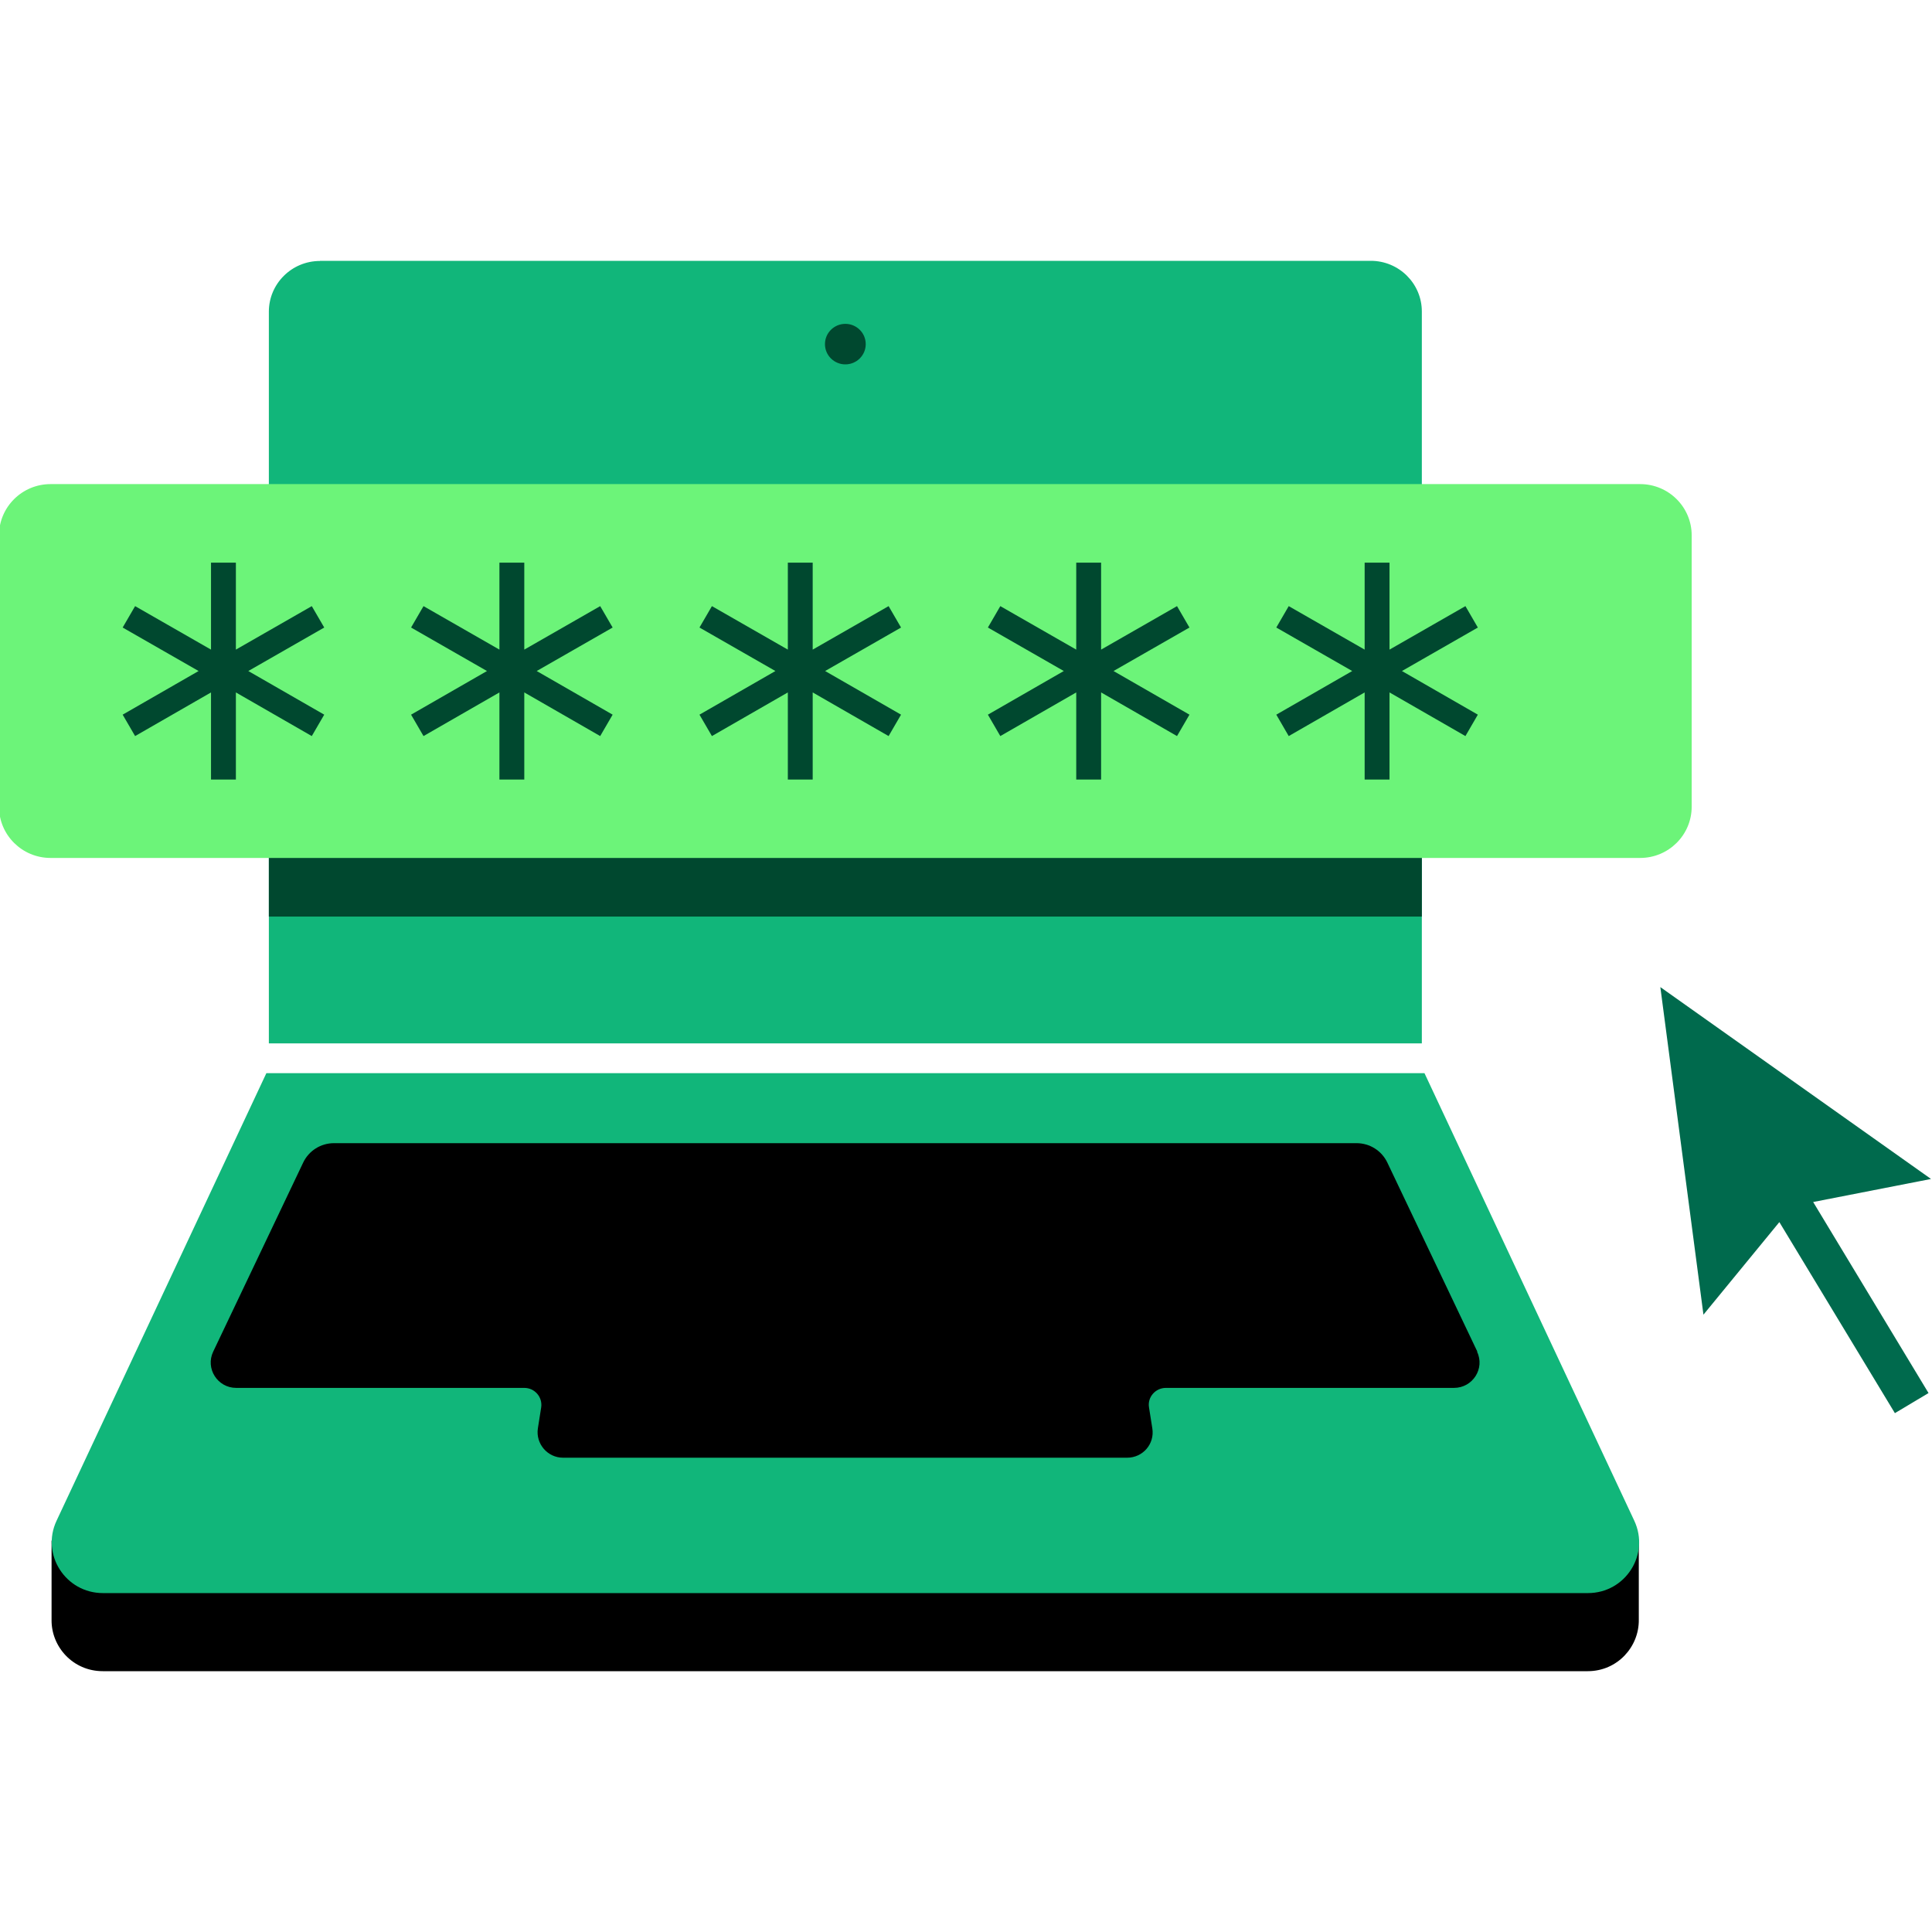 <svg width="100" height="100" viewBox="0 0 100 100" fill="none" xmlns="http://www.w3.org/2000/svg">
<rect x="0" y="0" width="100" height="100" fill="#808080" stroke="none"/>
<g clip-path="url(#clip0_5666_6736)">
<rect width="100" height="100" fill="white"/>
<path d="M84.832 79.74H83.168L73.722 59.59H13.779L4.333 79.74H2.669V83.841C2.652 85.238 3.776 86.5 5.32 86.5H82.181C83.717 86.5 84.841 85.238 84.824 83.841V79.74H84.832Z" fill="black"/>
<path d="M73.731 55.547H13.787L2.926 78.716C2.111 80.455 3.389 82.458 5.328 82.458H82.19C84.129 82.458 85.407 80.463 84.592 78.716L73.731 55.547Z" fill="#11B67A"/>
<path d="M16.559 13.5H70.951C72.41 13.5 73.594 14.676 73.594 16.125V54.006H13.916V16.134C13.916 14.685 15.1 13.508 16.559 13.508V13.5Z" fill="#11B67A"/>
<path d="M76.468 69.962L71.809 60.176C71.517 59.562 70.9 59.17 70.213 59.17H17.288C16.602 59.17 15.984 59.562 15.692 60.176L11.034 69.962C10.622 70.831 11.257 71.837 12.226 71.837H27.137C27.677 71.837 28.089 72.314 28.012 72.843L27.84 73.934C27.72 74.727 28.338 75.451 29.145 75.451H58.34C59.155 75.451 59.773 74.735 59.644 73.934L59.472 72.843C59.386 72.314 59.807 71.837 60.347 71.837H75.258C76.228 71.837 76.871 70.831 76.451 69.962H76.468Z" fill="black"/>
<path d="M43.755 18.86C44.338 18.86 44.81 18.391 44.81 17.812C44.81 17.233 44.338 16.763 43.755 16.763C43.172 16.763 42.7 17.233 42.7 17.812C42.7 18.391 43.172 18.86 43.755 18.86Z" fill="#00482F"/>
<path d="M73.594 43.307H13.916V47.442H73.594V43.307Z" fill="#00482F"/>
<path d="M84.893 25.057H2.617C1.144 25.057 -0.051 26.244 -0.051 27.708V41.756C-0.051 43.22 1.144 44.407 2.617 44.407H84.893C86.366 44.407 87.561 43.22 87.561 41.756V27.708C87.561 26.244 86.366 25.057 84.893 25.057Z" fill="#6CF479"/>
<path d="M16.138 31.373L12.209 33.624V29.123H10.922V33.624L6.993 31.373L6.349 32.481L10.279 34.732L6.349 36.991L6.993 38.099L10.922 35.84V40.349H12.209V35.84L16.138 38.099L16.782 36.991L12.852 34.732L16.782 32.481L16.138 31.373Z" fill="#00482F"/>
<path d="M31.066 31.373L27.137 33.624V29.123H25.85V33.624L21.921 31.373L21.277 32.481L25.206 34.732L21.277 36.991L21.921 38.099L25.85 35.84V40.349H27.137V35.84L31.066 38.099L31.71 36.991L27.78 34.732L31.71 32.481L31.066 31.373Z" fill="#00482F"/>
<path d="M45.994 31.373L42.065 33.624V29.123H40.778V33.624L36.849 31.373L36.205 32.481L40.135 34.732L36.205 36.991L36.849 38.099L40.778 35.84V40.349H42.065V35.84L45.994 38.099L46.638 36.991L42.708 34.732L46.638 32.481L45.994 31.373Z" fill="#00482F"/>
<path d="M60.922 31.373L56.993 33.624V29.123H55.706V33.624L51.776 31.373L51.133 32.481L55.062 34.732L51.133 36.991L51.776 38.099L55.706 35.84V40.349H56.993V35.84L60.922 38.099L61.566 36.991L57.636 34.732L61.566 32.481L60.922 31.373Z" fill="#00482F"/>
<path d="M76.493 32.481L75.85 31.373L71.921 33.624V29.123H70.634V33.624L66.704 31.373L66.061 32.481L69.99 34.732L66.061 36.991L66.704 38.099L70.634 35.84V40.349H71.921V35.84L75.85 38.099L76.493 36.991L72.564 34.732L76.493 32.481Z" fill="#00482F"/>
<path d="M81.787 27.308H80.5V42.166H81.787V27.308Z" fill="#6CF479"/>
<path d="M99.949 61.023L85.939 51.092L88.17 68.047L92.099 63.256L98.079 73.144L99.82 72.104L93.849 62.216L99.949 61.023Z" fill="#006A4D"/>
</g>
<defs>
<clipPath id="clip0_5666_6736">
<rect width="100" height="100" fill="white"/>
</clipPath>
</defs>
</svg>
